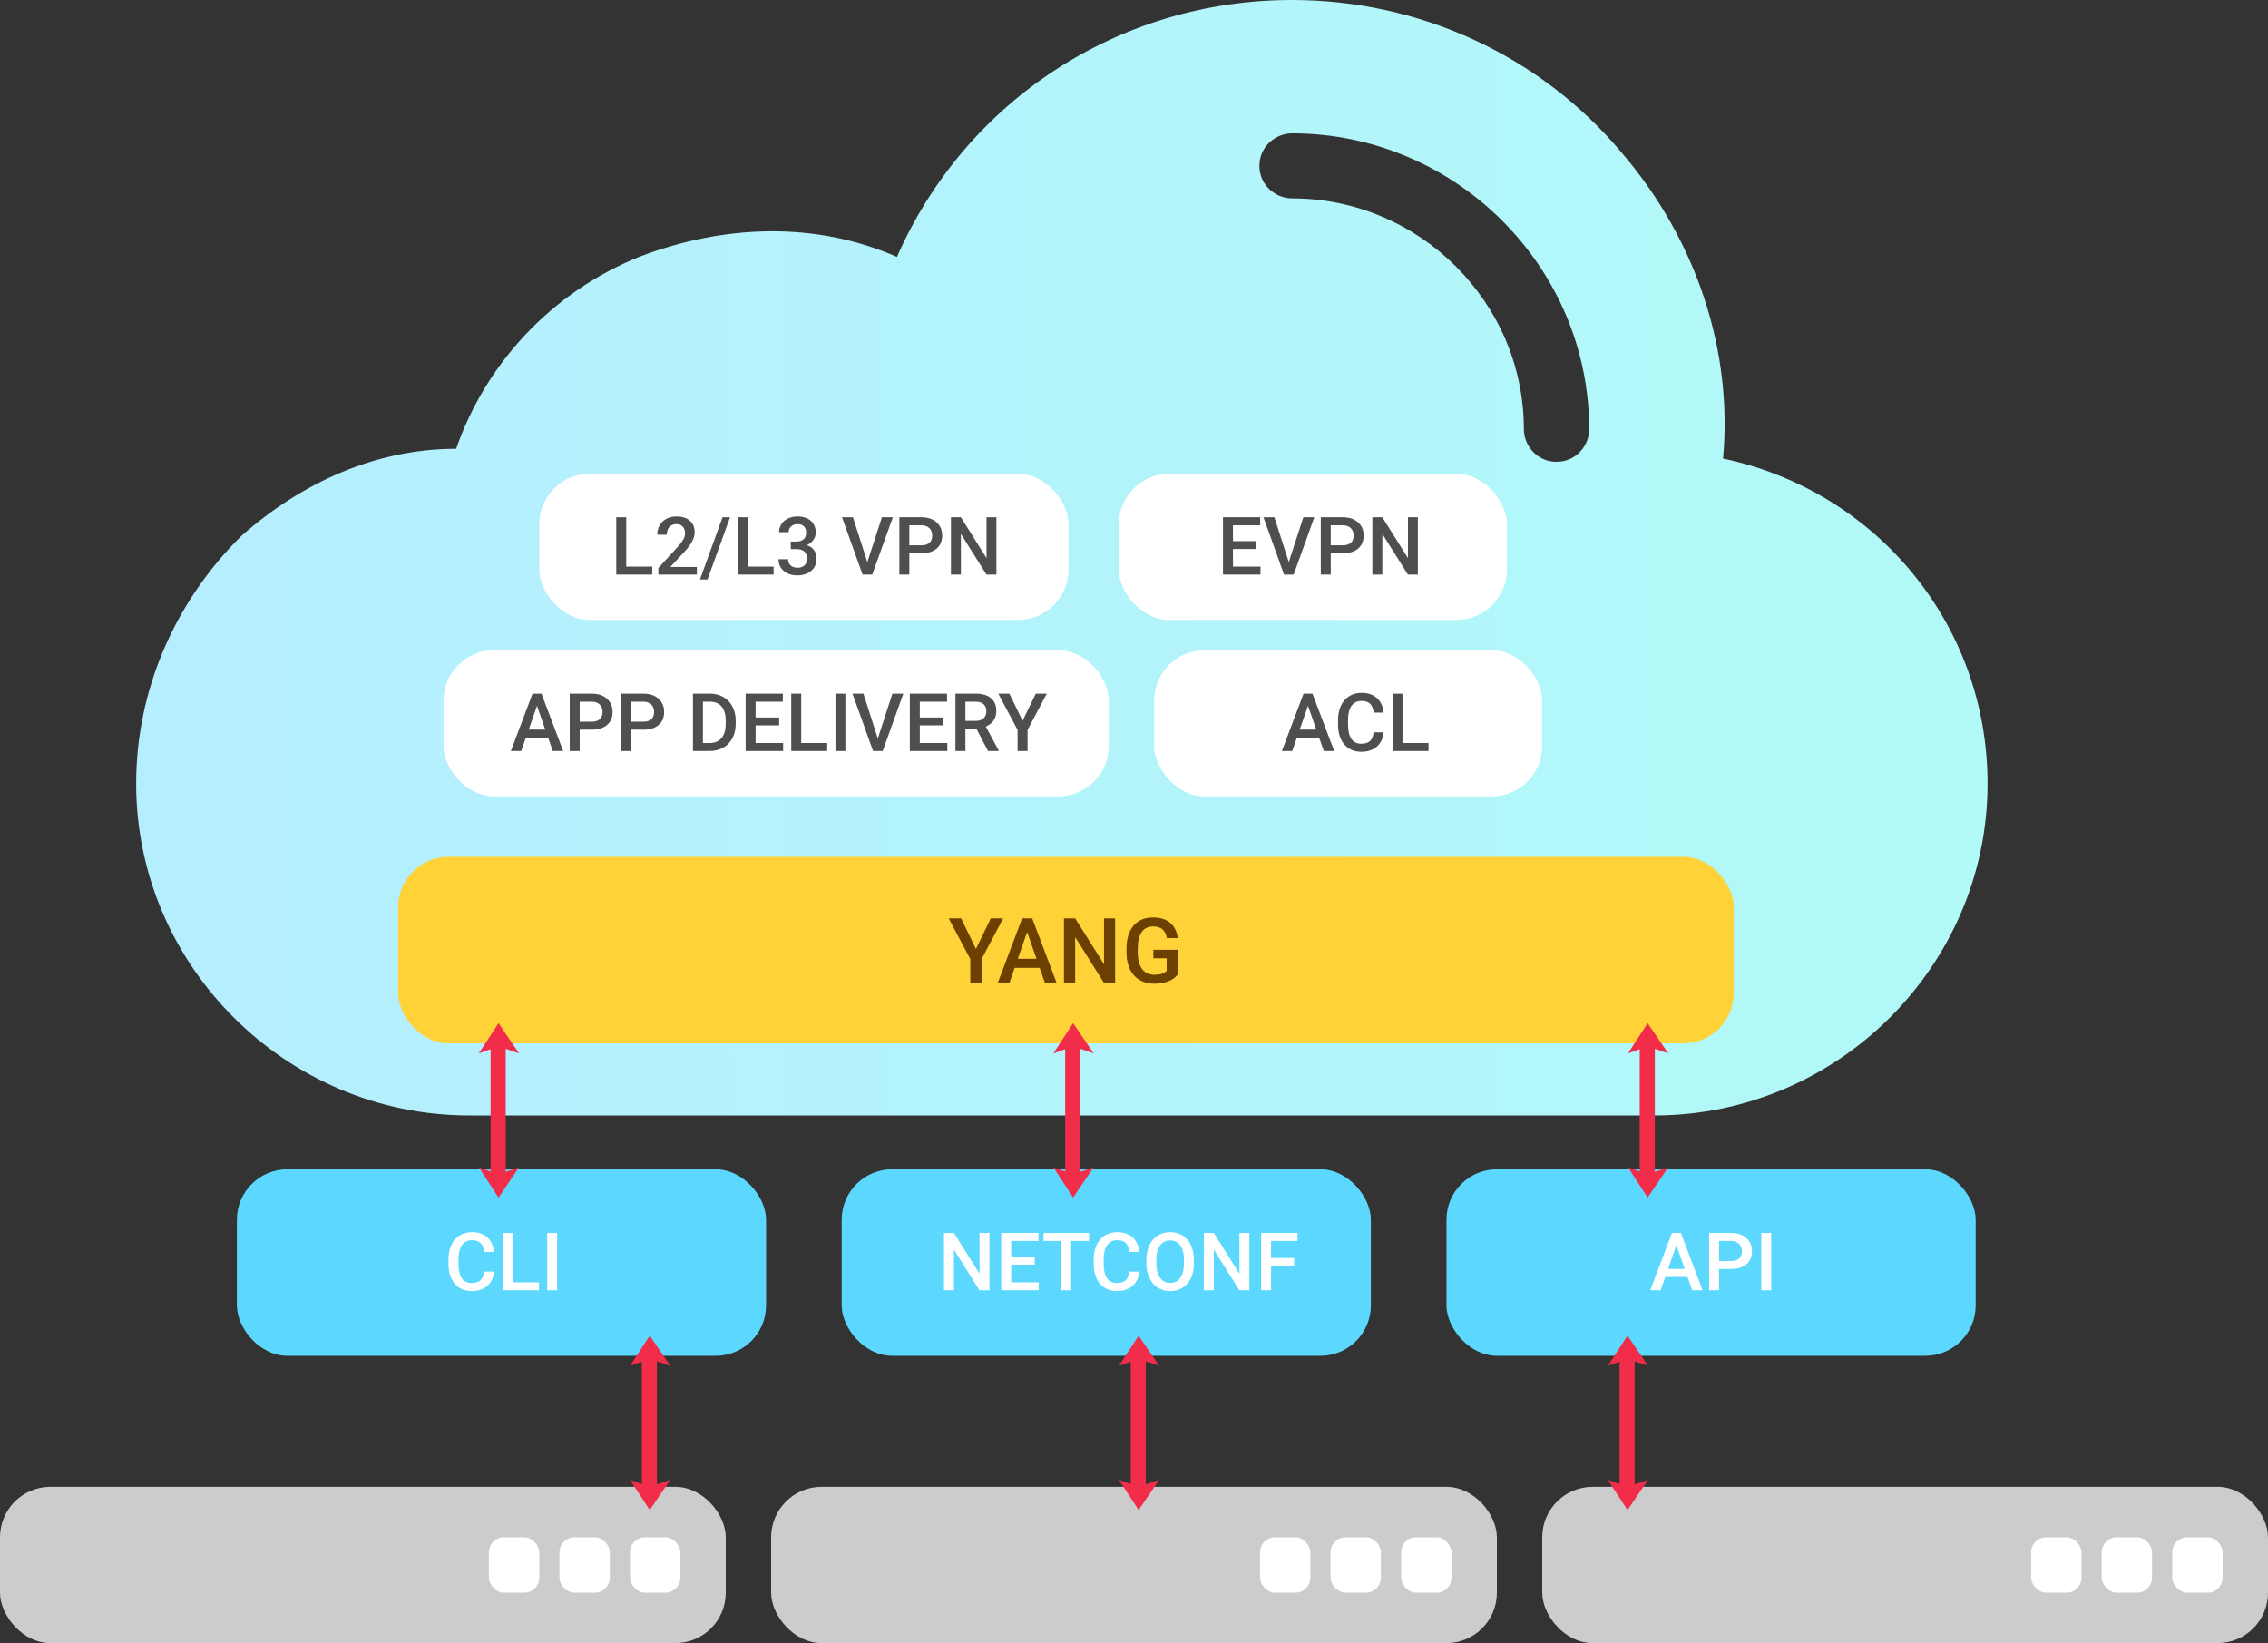 <svg width="450" height="326" viewBox="0 0 450 326" fill="none" xmlns="http://www.w3.org/2000/svg">
<rect x="0" y="0" width="450" height="326" fill="#333333" stroke="none"/>
<path d="M93.097 221.31H328.271C364.551 221.31 394.353 191.63 394.353 155.498C394.353 123.882 372.326 97.428 341.876 90.976C343.82 69.684 336.693 47.746 321.792 30.325C305.596 10.969 281.625 0 256.358 0C222.021 0 191.572 20.002 177.967 50.972C161.77 43.875 143.63 44.52 126.786 50.972C109.293 58.07 96.336 72.265 90.505 89.04C74.957 89.04 60.056 95.492 47.746 106.461C34.789 119.366 27.015 136.786 27.015 155.498C27.015 191.63 56.816 221.31 93.097 221.31ZM256.358 26.454C288.751 26.454 315.314 52.908 315.314 85.169C315.314 88.395 312.722 91.621 308.835 91.621C304.948 91.621 302.357 88.395 302.357 85.169C302.357 60.005 281.625 39.358 256.358 39.358C253.119 39.358 249.88 36.778 249.88 32.906C249.88 29.035 253.119 26.454 256.358 26.454Z" fill="url(#paint0_linear)"/>
<rect x="79" y="170" width="265" height="37" rx="10" fill="#FFD338"/>
<rect x="47" y="232" width="105" height="37" rx="10" fill="#5CD8FF"/>
<path d="M98.841 207.2V233.3" stroke="#F12D49" stroke-width="3" stroke-miterlimit="10"/>
<path d="M98.918 203L95 209L98.918 207.6L103 209L98.918 203Z" fill="#F12D49"/>
<path d="M98.918 237.6L95 231.6L98.918 233L103 231.6L98.918 237.6Z" fill="#F12D49"/>
<rect x="167" y="232" width="105" height="37" rx="10" fill="#5CD8FF"/>
<path d="M212.841 207.2V233.3" stroke="#F12D49" stroke-width="3" stroke-miterlimit="10"/>
<path d="M212.918 203L209 209L212.918 207.6L217 209L212.918 203Z" fill="#F12D49"/>
<path d="M212.918 237.6L209 231.6L212.918 233L217 231.6L212.918 237.6Z" fill="#F12D49"/>
<rect x="107" y="94" width="105" height="29" rx="10" fill="white"/>
<rect x="88" y="129" width="132" height="29" rx="10" fill="white"/>
<rect x="222" y="94" width="77" height="29" rx="10" fill="white"/>
<rect x="229" y="129" width="77" height="29" rx="10" fill="white"/>
<rect x="287" y="232" width="105" height="37" rx="10" fill="#5CD8FF"/>
<path d="M326.841 207.2V233.3" stroke="#F12D49" stroke-width="3" stroke-miterlimit="10"/>
<path d="M326.918 203L323 209L326.918 207.6L331 209L326.918 203Z" fill="#F12D49"/>
<path d="M326.918 237.6L323 231.6L326.918 233L331 231.6L326.918 237.6Z" fill="#F12D49"/>
<path d="M193.641 188.268L196.585 182.203H199.046L194.757 190.289V195H192.524V190.289L188.227 182.203H190.696L193.641 188.268ZM206.279 192.021H201.322L200.285 195H197.974L202.808 182.203H204.803L209.646 195H207.325L206.279 192.021ZM201.946 190.228H205.655L203.801 184.919L201.946 190.228ZM221.256 195H219.032L213.328 185.921V195H211.104V182.203H213.328L219.05 191.317V182.203H221.256V195ZM233.692 193.339C233.229 193.942 232.588 194.399 231.768 194.71C230.947 195.021 230.016 195.176 228.973 195.176C227.9 195.176 226.951 194.933 226.125 194.446C225.299 193.96 224.66 193.266 224.209 192.363C223.764 191.455 223.532 190.397 223.515 189.19V188.188C223.515 186.255 223.978 184.746 224.903 183.662C225.829 182.572 227.121 182.027 228.779 182.027C230.203 182.027 231.334 182.379 232.172 183.082C233.01 183.785 233.514 184.799 233.684 186.123H231.504C231.258 184.582 230.364 183.812 228.823 183.812C227.827 183.812 227.068 184.172 226.547 184.893C226.031 185.607 225.765 186.659 225.747 188.048V189.032C225.747 190.415 226.037 191.49 226.617 192.258C227.203 193.02 228.015 193.4 229.052 193.4C230.188 193.4 230.997 193.143 231.478 192.627V190.122H228.841V188.435H233.692V193.339Z" fill="#6B4000"/>
<path d="M98.023 252.297C97.909 253.51 97.461 254.458 96.68 255.141C95.898 255.818 94.859 256.156 93.562 256.156C92.656 256.156 91.857 255.943 91.164 255.516C90.477 255.083 89.945 254.471 89.57 253.68C89.195 252.888 89 251.969 88.984 250.922V249.859C88.984 248.786 89.174 247.841 89.555 247.023C89.935 246.206 90.479 245.576 91.188 245.133C91.901 244.69 92.724 244.469 93.656 244.469C94.912 244.469 95.922 244.81 96.688 245.492C97.453 246.174 97.898 247.138 98.023 248.383H96.055C95.961 247.565 95.721 246.977 95.336 246.617C94.956 246.253 94.396 246.07 93.656 246.07C92.797 246.07 92.135 246.385 91.672 247.016C91.213 247.641 90.979 248.56 90.969 249.773V250.781C90.969 252.01 91.188 252.948 91.625 253.594C92.068 254.24 92.713 254.562 93.562 254.562C94.338 254.562 94.922 254.388 95.312 254.039C95.703 253.69 95.951 253.109 96.055 252.297H98.023ZM101.773 254.422H106.938V256H99.797V244.625H101.773V254.422ZM110.539 256H108.57V244.625H110.539V256Z" fill="white"/>
<path d="M196.32 256H194.344L189.273 247.93V256H187.297V244.625H189.273L194.359 252.727V244.625H196.32V256ZM205.305 250.922H200.633V254.422H206.094V256H198.656V244.625H206.039V246.219H200.633V249.359H205.305V250.922ZM216.078 246.219H212.531V256H210.57V246.219H207.055V244.625H216.078V246.219ZM226.039 252.297C225.924 253.51 225.477 254.458 224.695 255.141C223.914 255.818 222.875 256.156 221.578 256.156C220.672 256.156 219.872 255.943 219.18 255.516C218.492 255.083 217.961 254.471 217.586 253.68C217.211 252.888 217.016 251.969 217 250.922V249.859C217 248.786 217.19 247.841 217.57 247.023C217.951 246.206 218.495 245.576 219.203 245.133C219.917 244.69 220.74 244.469 221.672 244.469C222.927 244.469 223.938 244.81 224.703 245.492C225.469 246.174 225.914 247.138 226.039 248.383H224.07C223.977 247.565 223.737 246.977 223.352 246.617C222.971 246.253 222.411 246.07 221.672 246.07C220.812 246.07 220.151 246.385 219.688 247.016C219.229 247.641 218.995 248.56 218.984 249.773V250.781C218.984 252.01 219.203 252.948 219.641 253.594C220.083 254.24 220.729 254.562 221.578 254.562C222.354 254.562 222.938 254.388 223.328 254.039C223.719 253.69 223.966 253.109 224.07 252.297H226.039ZM236.891 250.609C236.891 251.724 236.698 252.703 236.312 253.547C235.927 254.385 235.375 255.031 234.656 255.484C233.943 255.932 233.12 256.156 232.188 256.156C231.266 256.156 230.443 255.932 229.719 255.484C229 255.031 228.443 254.388 228.047 253.555C227.656 252.721 227.458 251.76 227.453 250.672V250.031C227.453 248.922 227.648 247.943 228.039 247.094C228.435 246.245 228.99 245.596 229.703 245.148C230.422 244.695 231.245 244.469 232.172 244.469C233.099 244.469 233.919 244.693 234.633 245.141C235.352 245.583 235.906 246.224 236.297 247.062C236.688 247.896 236.885 248.867 236.891 249.977V250.609ZM234.914 250.016C234.914 248.755 234.674 247.789 234.195 247.117C233.721 246.445 233.047 246.109 232.172 246.109C231.318 246.109 230.648 246.445 230.164 247.117C229.685 247.784 229.44 248.729 229.43 249.953V250.609C229.43 251.859 229.672 252.826 230.156 253.508C230.646 254.19 231.323 254.531 232.188 254.531C233.062 254.531 233.734 254.198 234.203 253.531C234.677 252.865 234.914 251.891 234.914 250.609V250.016ZM247.883 256H245.906L240.836 247.93V256H238.859V244.625H240.836L245.922 252.727V244.625H247.883V256ZM256.773 251.18H252.195V256H250.219V244.625H257.445V246.219H252.195V249.602H256.773V251.18Z" fill="white"/>
<path d="M124.25 112.422H129.414V114H122.273V102.625H124.25V112.422ZM138.273 114H130.625V112.695L134.414 108.562C134.961 107.953 135.349 107.445 135.578 107.039C135.812 106.628 135.93 106.216 135.93 105.805C135.93 105.263 135.776 104.826 135.469 104.492C135.167 104.159 134.758 103.992 134.242 103.992C133.628 103.992 133.151 104.18 132.812 104.555C132.474 104.93 132.305 105.443 132.305 106.094H130.406C130.406 105.401 130.562 104.779 130.875 104.227C131.193 103.669 131.643 103.237 132.227 102.93C132.815 102.622 133.492 102.469 134.258 102.469C135.362 102.469 136.232 102.747 136.867 103.305C137.508 103.857 137.828 104.622 137.828 105.602C137.828 106.169 137.667 106.766 137.344 107.391C137.026 108.01 136.503 108.716 135.773 109.508L132.992 112.484H138.273V114ZM140.375 114.977H138.883L143.359 102.625H144.852L140.375 114.977ZM148.328 112.422H153.492V114H146.352V102.625H148.328V112.422ZM156.898 107.445H158.055C158.638 107.44 159.099 107.289 159.438 106.992C159.781 106.695 159.953 106.266 159.953 105.703C159.953 105.161 159.81 104.742 159.523 104.445C159.242 104.143 158.81 103.992 158.227 103.992C157.716 103.992 157.297 104.141 156.969 104.438C156.641 104.729 156.477 105.112 156.477 105.586H154.578C154.578 105.003 154.732 104.471 155.039 103.992C155.352 103.513 155.784 103.141 156.336 102.875C156.893 102.604 157.516 102.469 158.203 102.469C159.339 102.469 160.229 102.755 160.875 103.328C161.526 103.896 161.852 104.688 161.852 105.703C161.852 106.214 161.688 106.695 161.359 107.148C161.036 107.596 160.617 107.935 160.102 108.164C160.727 108.378 161.201 108.714 161.523 109.172C161.852 109.63 162.016 110.177 162.016 110.812C162.016 111.833 161.664 112.646 160.961 113.25C160.263 113.854 159.344 114.156 158.203 114.156C157.109 114.156 156.214 113.865 155.516 113.281C154.818 112.698 154.469 111.922 154.469 110.953H156.367C156.367 111.453 156.534 111.859 156.867 112.172C157.206 112.484 157.659 112.641 158.227 112.641C158.815 112.641 159.279 112.484 159.617 112.172C159.956 111.859 160.125 111.406 160.125 110.812C160.125 110.214 159.948 109.753 159.594 109.43C159.24 109.107 158.714 108.945 158.016 108.945H156.898V107.445ZM172.094 111.523L174.984 102.625H177.156L173.062 114H171.148L167.07 102.625H169.234L172.094 111.523ZM180.422 109.773V114H178.445V102.625H182.797C184.068 102.625 185.076 102.956 185.82 103.617C186.57 104.279 186.945 105.154 186.945 106.242C186.945 107.357 186.578 108.224 185.844 108.844C185.115 109.464 184.091 109.773 182.773 109.773H180.422ZM180.422 108.188H182.797C183.5 108.188 184.036 108.023 184.406 107.695C184.776 107.362 184.961 106.883 184.961 106.258C184.961 105.643 184.773 105.154 184.398 104.789C184.023 104.419 183.508 104.229 182.852 104.219H180.422V108.188ZM197.703 114H195.727L190.656 105.93V114H188.68V102.625H190.656L195.742 110.727V102.625H197.703V114Z" fill="#4F4F4F"/>
<path d="M108.75 146.352H104.344L103.422 149H101.367L105.664 137.625H107.438L111.742 149H109.68L108.75 146.352ZM104.898 144.758H108.195L106.547 140.039L104.898 144.758ZM115.016 144.773V149H113.039V137.625H117.391C118.661 137.625 119.669 137.956 120.414 138.617C121.164 139.279 121.539 140.154 121.539 141.242C121.539 142.357 121.172 143.224 120.438 143.844C119.708 144.464 118.685 144.773 117.367 144.773H115.016ZM115.016 143.188H117.391C118.094 143.188 118.63 143.023 119 142.695C119.37 142.362 119.555 141.883 119.555 141.258C119.555 140.643 119.367 140.154 118.992 139.789C118.617 139.419 118.102 139.229 117.445 139.219H115.016V143.188ZM125.25 144.773V149H123.273V137.625H127.625C128.896 137.625 129.904 137.956 130.648 138.617C131.398 139.279 131.773 140.154 131.773 141.242C131.773 142.357 131.406 143.224 130.672 143.844C129.943 144.464 128.919 144.773 127.602 144.773H125.25ZM125.25 143.188H127.625C128.328 143.188 128.865 143.023 129.234 142.695C129.604 142.362 129.789 141.883 129.789 141.258C129.789 140.643 129.602 140.154 129.227 139.789C128.852 139.419 128.336 139.229 127.68 139.219H125.25V143.188ZM137.492 149V137.625H140.852C141.857 137.625 142.747 137.849 143.523 138.297C144.305 138.745 144.909 139.38 145.336 140.203C145.763 141.026 145.977 141.969 145.977 143.031V143.602C145.977 144.68 145.76 145.628 145.328 146.445C144.901 147.263 144.289 147.893 143.492 148.336C142.701 148.779 141.792 149 140.766 149H137.492ZM139.469 139.219V147.422H140.758C141.794 147.422 142.589 147.099 143.141 146.453C143.698 145.802 143.982 144.87 143.992 143.656V143.023C143.992 141.789 143.724 140.846 143.188 140.195C142.651 139.544 141.872 139.219 140.852 139.219H139.469ZM154.594 143.922H149.922V147.422H155.383V149H147.945V137.625H155.328V139.219H149.922V142.359H154.594V143.922ZM158.969 147.422H164.133V149H156.992V137.625H158.969V147.422ZM167.734 149H165.766V137.625H167.734V149ZM174.172 146.523L177.062 137.625H179.234L175.141 149H173.227L169.148 137.625H171.312L174.172 146.523ZM187.172 143.922H182.5V147.422H187.961V149H180.523V137.625H187.906V139.219H182.5V142.359H187.172V143.922ZM193.75 144.617H191.547V149H189.57V137.625H193.57C194.883 137.625 195.896 137.919 196.609 138.508C197.323 139.096 197.68 139.948 197.68 141.062C197.68 141.823 197.495 142.461 197.125 142.977C196.76 143.487 196.25 143.88 195.594 144.156L198.148 148.898V149H196.031L193.75 144.617ZM191.547 143.031H193.578C194.245 143.031 194.766 142.865 195.141 142.531C195.516 142.193 195.703 141.732 195.703 141.148C195.703 140.539 195.529 140.068 195.18 139.734C194.836 139.401 194.32 139.229 193.633 139.219H191.547V143.031ZM202.891 143.016L205.508 137.625H207.695L203.883 144.812V149H201.898V144.812L198.078 137.625H200.273L202.891 143.016Z" fill="#4F4F4F"/>
<path d="M249.305 108.922H244.633V112.422H250.094V114H242.656V102.625H250.039V104.219H244.633V107.359H249.305V108.922ZM255.711 111.523L258.602 102.625H260.773L256.68 114H254.766L250.688 102.625H252.852L255.711 111.523ZM264.039 109.773V114H262.062V102.625H266.414C267.685 102.625 268.693 102.956 269.438 103.617C270.188 104.279 270.562 105.154 270.562 106.242C270.562 107.357 270.195 108.224 269.461 108.844C268.732 109.464 267.708 109.773 266.391 109.773H264.039ZM264.039 108.188H266.414C267.117 108.188 267.654 108.023 268.023 107.695C268.393 107.362 268.578 106.883 268.578 106.258C268.578 105.643 268.391 105.154 268.016 104.789C267.641 104.419 267.125 104.229 266.469 104.219H264.039V108.188ZM281.32 114H279.344L274.273 105.93V114H272.297V102.625H274.273L279.359 110.727V102.625H281.32V114Z" fill="#4F4F4F"/>
<path d="M261.727 146.352H257.32L256.398 149H254.344L258.641 137.625H260.414L264.719 149H262.656L261.727 146.352ZM257.875 144.758H261.172L259.523 140.039L257.875 144.758ZM274.523 145.297C274.409 146.51 273.961 147.458 273.18 148.141C272.398 148.818 271.359 149.156 270.062 149.156C269.156 149.156 268.357 148.943 267.664 148.516C266.977 148.083 266.445 147.471 266.07 146.68C265.695 145.888 265.5 144.969 265.484 143.922V142.859C265.484 141.786 265.674 140.841 266.055 140.023C266.435 139.206 266.979 138.576 267.688 138.133C268.401 137.69 269.224 137.469 270.156 137.469C271.411 137.469 272.422 137.81 273.188 138.492C273.953 139.174 274.398 140.138 274.523 141.383H272.555C272.461 140.565 272.221 139.977 271.836 139.617C271.456 139.253 270.896 139.07 270.156 139.07C269.297 139.07 268.635 139.385 268.172 140.016C267.714 140.641 267.479 141.56 267.469 142.773V143.781C267.469 145.01 267.688 145.948 268.125 146.594C268.568 147.24 269.214 147.562 270.062 147.562C270.839 147.562 271.422 147.388 271.812 147.039C272.203 146.69 272.451 146.109 272.555 145.297H274.523ZM278.273 147.422H283.438V149H276.297V137.625H278.273V147.422Z" fill="#4F4F4F"/>
<path d="M334.82 253.352H330.414L329.492 256H327.438L331.734 244.625H333.508L337.812 256H335.75L334.82 253.352ZM330.969 251.758H334.266L332.617 247.039L330.969 251.758ZM341.086 251.773V256H339.109V244.625H343.461C344.732 244.625 345.74 244.956 346.484 245.617C347.234 246.279 347.609 247.154 347.609 248.242C347.609 249.357 347.242 250.224 346.508 250.844C345.779 251.464 344.755 251.773 343.438 251.773H341.086ZM341.086 250.188H343.461C344.164 250.188 344.701 250.023 345.07 249.695C345.44 249.362 345.625 248.883 345.625 248.258C345.625 247.643 345.438 247.154 345.062 246.789C344.688 246.419 344.172 246.229 343.516 246.219H341.086V250.188ZM351.43 256H349.461V244.625H351.43V256Z" fill="white"/>
<rect y="295" width="144" height="31" rx="10" fill="#CCCCCC"/>
<rect x="125" y="305" width="10" height="11" rx="3" fill="white"/>
<rect x="111" y="305" width="10" height="11" rx="3" fill="white"/>
<rect x="97" y="305" width="10" height="11" rx="3" fill="white"/>
<rect x="153" y="295" width="144" height="31" rx="10" fill="#CCCCCC"/>
<rect x="278" y="305" width="10" height="11" rx="3" fill="white"/>
<rect x="264" y="305" width="10" height="11" rx="3" fill="white"/>
<rect x="250" y="305" width="10" height="11" rx="3" fill="white"/>
<path d="M128.841 269.2V295.3" stroke="#F12D49" stroke-width="3" stroke-miterlimit="10"/>
<path d="M128.918 265L125 271L128.918 269.6L133 271L128.918 265Z" fill="#F12D49"/>
<path d="M128.918 299.6L125 293.6L128.918 295L133 293.6L128.918 299.6Z" fill="#F12D49"/>
<path d="M225.841 269.2V295.3" stroke="#F12D49" stroke-width="3" stroke-miterlimit="10"/>
<path d="M225.918 265L222 271L225.918 269.6L230 271L225.918 265Z" fill="#F12D49"/>
<path d="M225.918 299.6L222 293.6L225.918 295L230 293.6L225.918 299.6Z" fill="#F12D49"/>
<rect x="306" y="295" width="144" height="31" rx="10" fill="#CCCCCC"/>
<rect x="431" y="305" width="10" height="11" rx="3" fill="white"/>
<rect x="417" y="305" width="10" height="11" rx="3" fill="white"/>
<rect x="403" y="305" width="10" height="11" rx="3" fill="white"/>
<path d="M322.841 269.2V295.3" stroke="#F12D49" stroke-width="3" stroke-miterlimit="10"/>
<path d="M322.918 265L319 271L322.918 269.6L327 271L322.918 265Z" fill="#F12D49"/>
<path d="M322.918 299.6L319 293.6L322.918 295L327 293.6L322.918 299.6Z" fill="#F12D49"/>
<defs>
<linearGradient id="paint0_linear" x1="402.5" y1="146.5" x2="3" y2="148.5" gradientUnits="userSpaceOnUse">
<stop stop-color="#B1FAF7"/>
<stop offset="0.987" stop-color="#B5EDFF"/>
</linearGradient>
</defs>
</svg>
